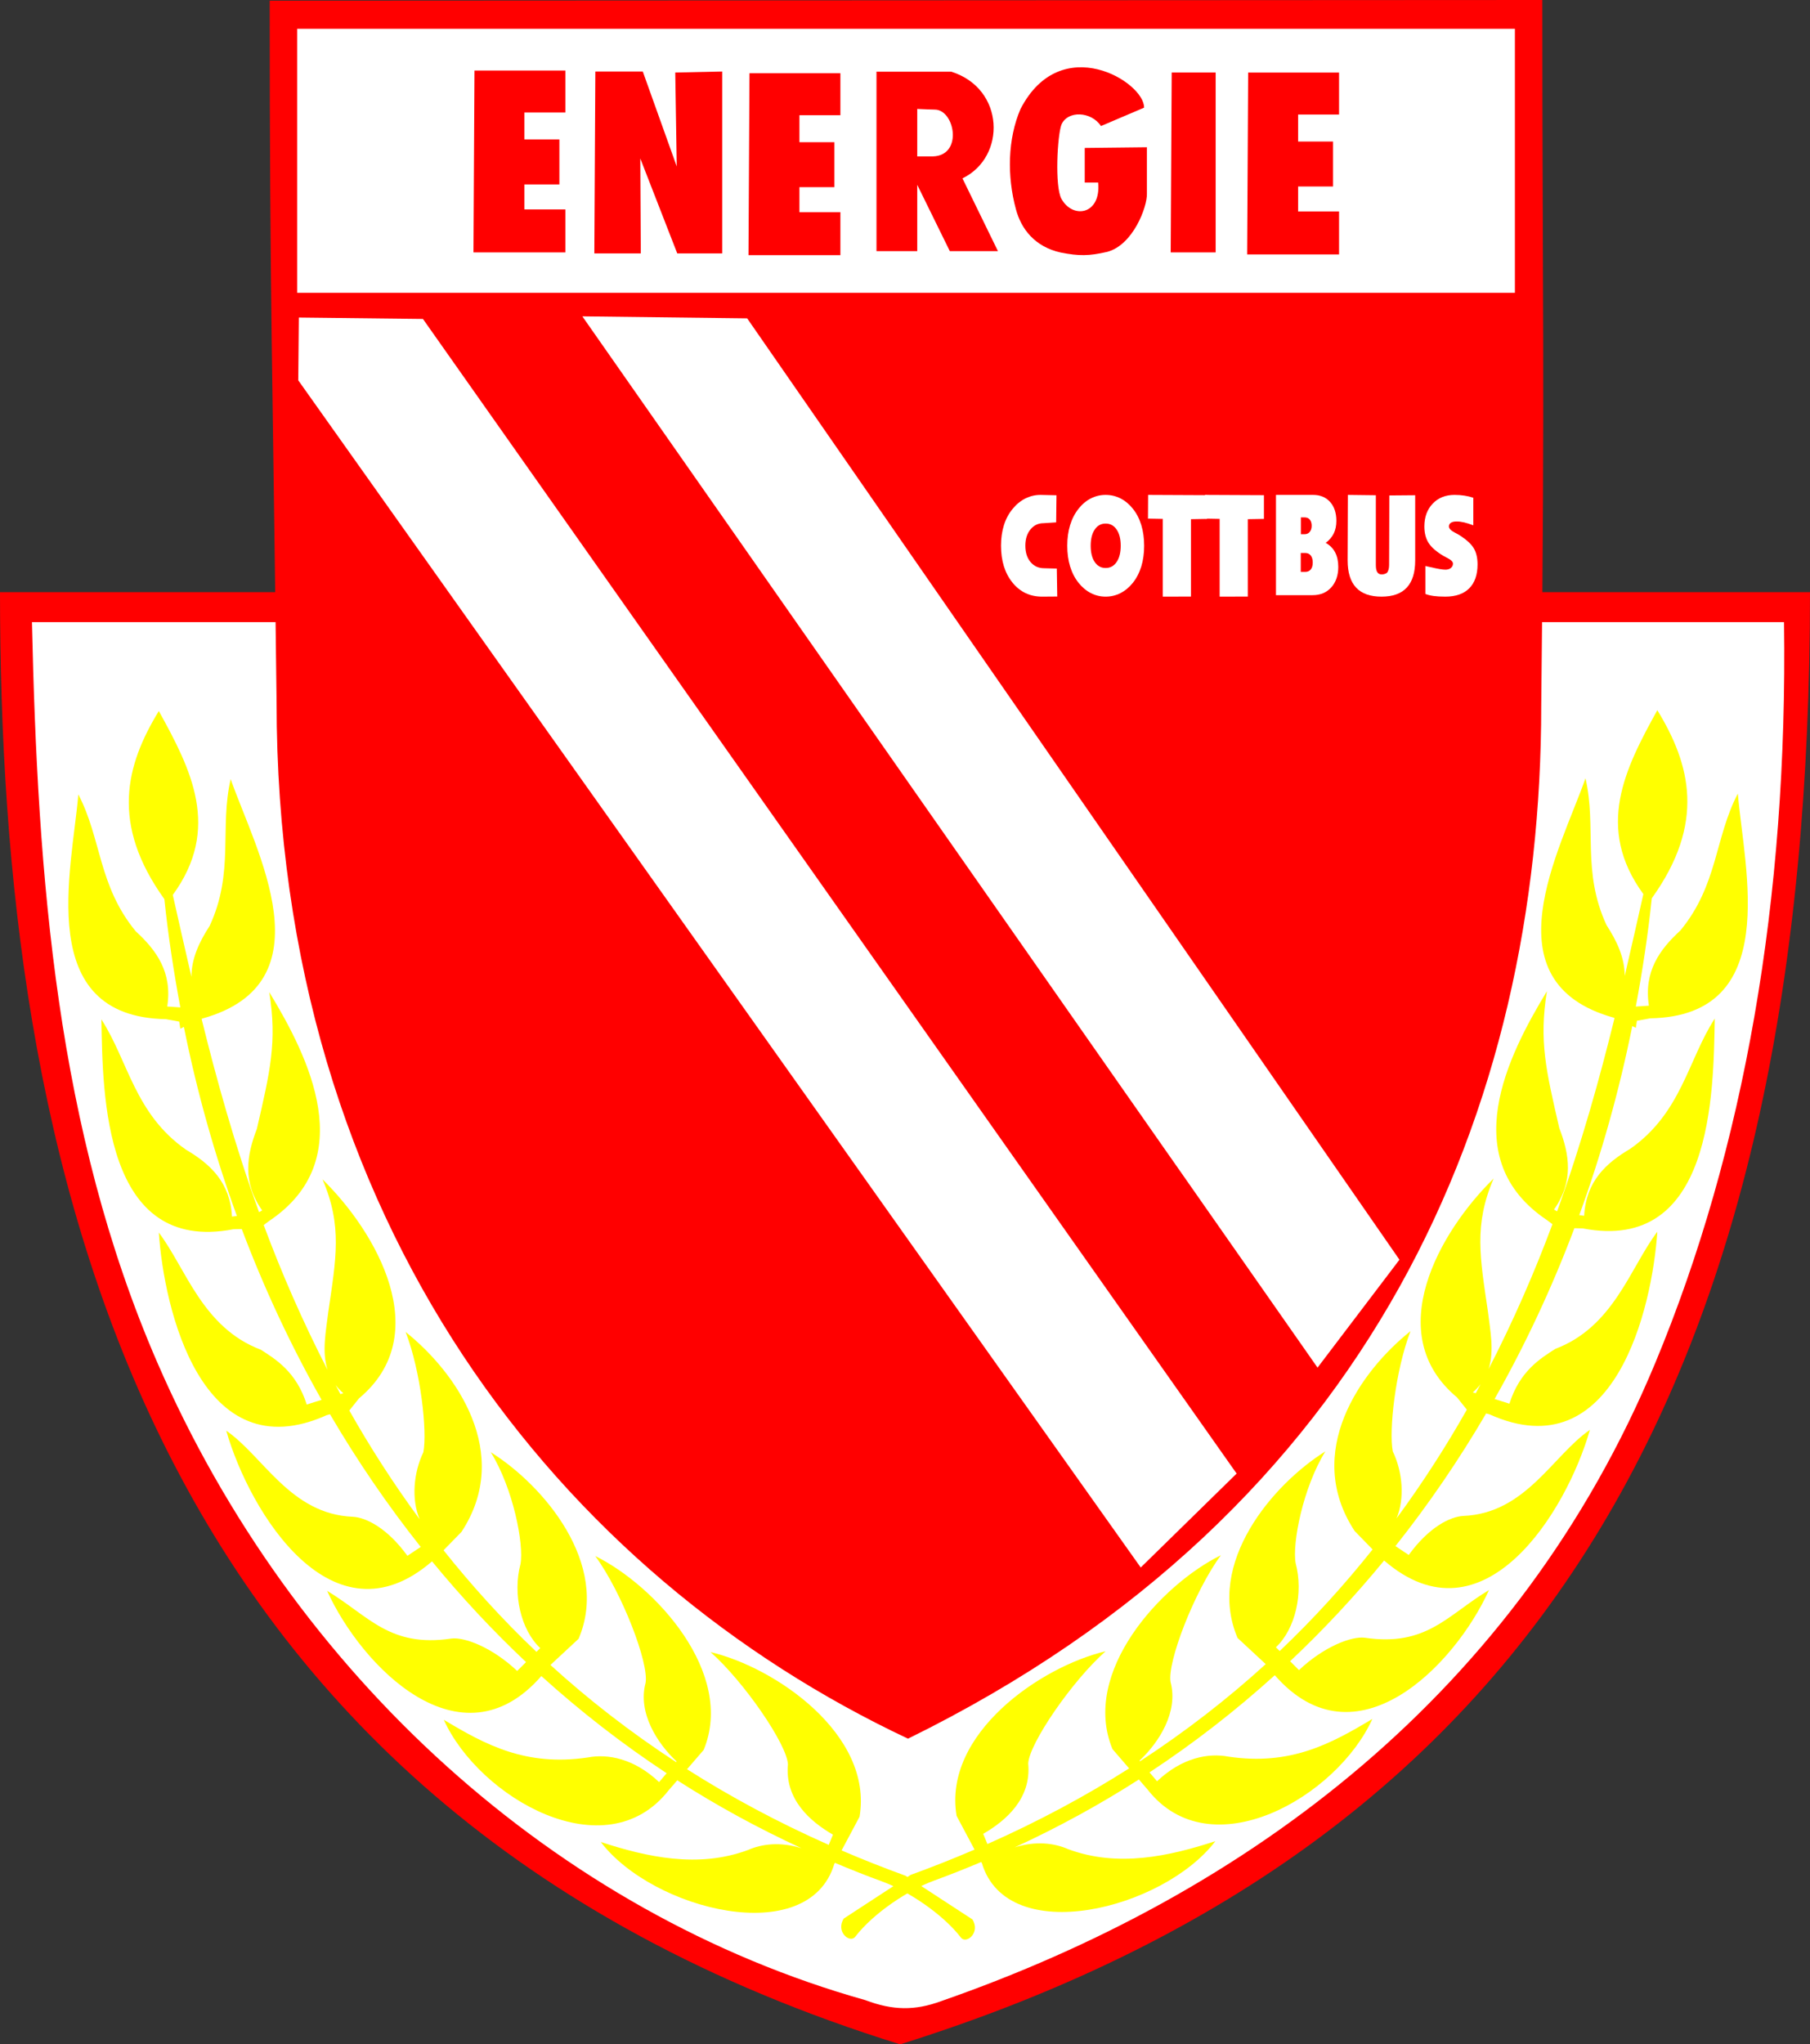 <svg xmlns:svg="http://www.w3.org/2000/svg" xmlns="http://www.w3.org/2000/svg" version="1.0" id="svg2371" viewBox="0 0 255.07 287.97">
  <rect x="0" y="0" width="255.07" height="287.97" fill="#333333" stroke="none"/>
  <defs id="defs2374"></defs>
  <g transform="translate(-24.212,-8.125)" id="g4435">
    <path d="M 24.212,91.539 L 279.281,91.539 C 279.281,199.437 243.151,267.236 151.067,296.097 C 42.496,262.394 24.212,170.492 24.212,91.539 z " style="opacity:1;fill:#ff0000;fill-rule:evenodd;stroke:none;stroke-width:1px;stroke-linecap:butt;stroke-linejoin:miter;stroke-opacity:1" id="path2385"></path>
    <path d="M 28.716,95.762 L 275.621,95.762 C 276.172,134.711 270.008,170.004 257.463,200.145 C 238.185,246.462 200.286,274.896 156.814,290.02 C 153.165,291.355 150.063,291.344 146.167,289.872 C 102.788,277.67 65.535,244.226 46.355,199.998 C 32.192,167.341 29.509,131.834 28.716,95.762 z " style="opacity:1;fill:#ffffff;fill-rule:evenodd;stroke:none;stroke-width:1px;stroke-linecap:butt;stroke-linejoin:miter;stroke-opacity:1" id="path2472"></path>
    <path d="M 46.594,108.281 C 41.93,115.912 39.755,124.173 47.375,134.781 C 47.912,139.932 48.69,145.005 49.625,150.031 L 47.781,149.906 C 48.519,145.113 46.288,142.002 43.344,139.312 C 38.046,132.884 38.517,126.26 35.25,120.031 C 34.356,130.665 28.964,151.352 47.594,151.688 L 49.469,152.031 L 49.625,153.031 L 50.125,152.781 C 51.966,161.92 54.47,170.832 57.594,179.406 L 56.906,179.5 C 56.639,174.657 53.842,172.086 50.406,170.062 C 43.192,165.007 42.278,157.562 38.5,151.719 C 38.693,162.308 38.796,184.797 57.094,181.281 L 58.281,181.25 C 61.437,189.622 65.195,197.659 69.531,205.312 L 67.438,205.969 C 65.98,201.343 63.007,199.559 60.969,198.25 C 52.727,195.138 50.407,186.774 46.594,181.75 C 47.313,192.46 52.596,215.407 70.25,207.469 L 70.719,207.344 C 74.553,213.892 78.824,220.142 83.5,226.031 L 81.625,227.281 C 78.782,223.352 75.787,221.882 73.938,221.781 C 65.135,221.429 61.298,213.221 56.094,209.656 C 59.414,221.228 71.096,240.152 85.094,228.062 C 89.212,233.075 93.624,237.809 98.344,242.25 L 97.094,243.5 C 93.57,240.167 89.649,238.693 87.812,238.938 C 79.098,240.227 76.188,235.749 70.312,232.219 C 75.132,242.844 89.127,257.256 100.5,244.219 C 106.008,249.202 111.893,253.781 118.156,257.906 L 117.094,259.156 C 113.57,255.824 109.863,255.145 107.031,255.688 C 98.317,256.977 92.625,253.905 86.75,250.375 C 91.738,261.372 109.561,271.654 118.438,260.312 L 119.656,258.906 C 125.209,262.465 131.046,265.651 137.156,268.469 C 134.22,267.543 131.597,267.85 129.625,268.719 C 122.615,271.329 115.391,269.72 108.875,267.594 C 116.198,277.196 138.156,282.733 141.781,270.688 L 141.875,270.531 C 144.059,271.447 146.282,272.339 148.531,273.156 C 152.044,274.432 157.021,277.659 159.656,281.094 C 160.41,281.977 162.405,280.374 161.25,278.5 L 151.812,272.344 C 148.717,271.22 145.716,270.026 142.812,268.781 L 145.344,264.031 C 147.285,252.468 133.492,243.001 124.344,240.844 C 129.054,245.005 135.123,253.844 135.25,256.656 C 134.792,261.587 138.357,264.686 141.594,266.562 L 141,268 C 133.755,264.789 127.133,261.22 121.031,257.344 L 123.375,254.625 C 127.855,243.79 116.527,231.463 108.094,227.312 C 111.853,232.422 115.693,242.418 115.188,245.188 C 114.062,249.375 116.828,253.697 119.562,256.25 L 119.5,256.344 C 112.988,252.091 107.097,247.501 101.781,242.656 L 105.75,238.969 C 110.23,228.432 100.813,217.336 93.375,212.688 C 96.537,217.797 98.068,225.668 97.562,228.438 C 96.437,232.625 97.609,237.728 100.344,240.281 L 99.812,240.812 C 94.978,236.229 90.643,231.426 86.719,226.5 L 89.25,223.906 C 96.512,212.834 88.48,201.419 81.375,195.75 C 83.532,201.358 84.434,209.772 83.875,212.688 C 82.501,215.535 82.156,219.285 83.344,222.125 C 79.657,217.114 76.359,211.975 73.438,206.812 L 74.812,205.094 C 85.542,196.154 77.285,181.712 69.656,174.25 C 72.484,180.786 71.569,185.437 70.469,192.969 C 70.147,195.681 69.542,198.543 70.375,201.094 C 66.849,194.249 63.873,187.398 61.375,180.688 L 62.125,180.125 C 74.99,171.515 67.7,156.994 62.156,147.875 C 63.278,154.907 62.281,159.04 60.406,167.156 C 58.97,170.876 58.358,174.664 61.156,178.625 L 60.719,178.875 C 57.249,169.286 54.693,160.039 52.625,151.656 L 52.75,151.594 C 70.696,146.579 60.261,127.942 56.719,117.875 C 55.125,124.726 57.259,131.008 53.75,138.562 C 52.304,140.789 51.198,143.105 51.188,145.719 C 50.232,141.609 49.354,137.699 48.562,134.188 C 55.385,124.836 51.159,116.53 46.594,108.281 z M 71.5,203.219 C 71.812,203.621 72.157,204.003 72.594,204.375 L 72.188,204.5 C 71.954,204.072 71.729,203.647 71.5,203.219 z " style="opacity:1;fill:#ffff00;fill-rule:evenodd;stroke:none;stroke-width:1px;stroke-linecap:butt;stroke-linejoin:miter;stroke-opacity:1" id="path2474"></path>
    <path d="M 62.219,8.219 C 62.219,51.127 62.648,60.405 63.188,107.031 C 63.188,180.634 103.583,230.163 152.169,253.039 C 217.766,220.836 241.406,164.291 241.406,107.5 C 241.946,60.874 241.561,51.033 241.561,8.125 L 62.219,8.219 z " style="opacity:1;fill:#ff0000;fill-rule:evenodd;stroke:none;stroke-width:1px;stroke-linecap:butt;stroke-linejoin:miter;stroke-opacity:1" id="path2380"></path>
    <rect width="171.602" height="37.193" x="66.093" y="12.178" style="opacity:1;fill:#ffffff;fill-opacity:1;fill-rule:evenodd;stroke:none;stroke-width:8;stroke-linejoin:miter;stroke-miterlimit:4;stroke-dasharray:none;stroke-dashoffset:0;stroke-opacity:1" id="rect2387"></rect>
    <path d="M 66.325,52.853 L 83.814,53.052 L 198.481,215.695 L 184.967,228.927 L 66.243,61.697 L 66.325,52.853 z " style="opacity:1;fill:#ffffff;fill-rule:evenodd;stroke:none;stroke-width:1px;stroke-linecap:butt;stroke-linejoin:miter;stroke-opacity:1" id="path2389"></path>
    <path d="M 129.505,52.969 L 221.426,185.571 L 209.883,200.774 L 106.279,52.688 L 129.505,52.969 z " style="opacity:1;fill:#ffffff;fill-rule:evenodd;stroke:none;stroke-width:1px;stroke-linecap:butt;stroke-linejoin:miter;stroke-opacity:1" id="path2391"></path>
    <path d="M 91.076,18.059 L 103.886,18.059 L 103.886,23.971 L 98.114,23.971 L 98.114,27.772 L 103.041,27.772 L 103.041,34.106 L 98.114,34.106 L 98.114,37.626 L 103.886,37.626 L 103.886,43.679 L 90.935,43.679 L 91.076,18.059 z " style="opacity:1;fill:#ff0000;fill-rule:evenodd;stroke:none;stroke-width:1px;stroke-linecap:butt;stroke-linejoin:miter;stroke-opacity:1" id="path2401"></path>
    <path d="M 108.109,18.2 L 114.795,18.2 L 119.581,31.573 L 119.37,18.341 L 125.986,18.2 L 125.986,43.819 L 119.652,43.819 L 114.443,30.447 L 114.514,43.819 L 107.968,43.819 L 108.109,18.2 z " style="opacity:1;fill:#ff0000;fill-rule:evenodd;stroke:none;stroke-width:1px;stroke-linecap:butt;stroke-linejoin:miter;stroke-opacity:1" id="path2403"></path>
    <path d="M 129.832,18.445 L 142.642,18.445 L 142.642,24.357 L 136.87,24.357 L 136.87,28.158 L 141.797,28.158 L 141.797,34.492 L 136.87,34.492 L 136.87,38.011 L 142.642,38.011 L 142.642,44.064 L 129.691,44.064 L 129.832,18.445 z " style="opacity:1;fill:#ff0000;fill-rule:evenodd;stroke:none;stroke-width:1px;stroke-linecap:butt;stroke-linejoin:miter;stroke-opacity:1" id="path2405"></path>
    <path d="M 200.105,18.345 L 212.915,18.345 L 212.915,24.258 L 207.144,24.258 L 207.144,28.058 L 212.07,28.058 L 212.07,34.393 L 207.144,34.393 L 207.144,37.912 L 212.915,37.912 L 212.915,43.965 L 199.965,43.965 L 200.105,18.345 z " style="opacity:1;fill:#ff0000;fill-rule:evenodd;stroke:none;stroke-width:1px;stroke-linecap:butt;stroke-linejoin:miter;stroke-opacity:1" id="path2407"></path>
    <path d="M 147.728,18.219 L 147.728,43.5 L 153.471,43.5 L 153.471,34.156 L 158.062,43.5 L 164.844,43.5 L 159.844,33.25 C 166.048,30.254 165.835,20.583 158.25,18.219 L 147.728,18.219 z M 153.471,23.469 C 154.316,23.523 155.938,23.562 155.938,23.562 C 158.746,23.554 159.982,30.013 155.688,30.156 L 153.471,30.156 L 153.471,23.469 z " style="opacity:1;fill:#ff0000;fill-rule:evenodd;stroke:none;stroke-width:1px;stroke-linecap:butt;stroke-linejoin:miter;stroke-opacity:1" id="path2411"></path>
    <path d="M 177.076,28.965 L 177.076,33.843 L 178.968,33.843 C 179.402,38.363 175.398,39.03 173.792,36.132 C 172.831,34.389 173.218,27.182 173.792,25.681 C 174.664,23.654 178,23.804 179.366,25.88 L 185.438,23.292 C 185.53,19.696 173.726,12.423 168.019,23.491 C 166.209,27.704 166.121,32.963 167.372,37.575 C 168.098,40.359 170.032,42.886 173.692,43.697 C 176.246,44.199 177.681,44.196 180.262,43.597 C 183.907,42.614 185.882,37.253 185.836,35.435 L 185.836,28.866 L 177.076,28.965 z " style="opacity:1;fill:#ff0000;fill-rule:evenodd;stroke:none;stroke-width:1px;stroke-linecap:butt;stroke-linejoin:miter;stroke-opacity:1" id="path2420"></path>
    <path d="M 189.331,18.341 C 190.316,18.341 195.525,18.341 195.525,18.341 L 195.525,43.679 L 189.19,43.679 L 189.331,18.341 z " style="opacity:1;fill:#ff0000;fill-rule:evenodd;stroke:none;stroke-width:1px;stroke-linecap:butt;stroke-linejoin:miter;stroke-opacity:1" id="path2422"></path>
    <path d="M 173.049,81.707 C 173.049,81.707 171.266,81.823 171.266,81.823 C 170.519,81.823 169.906,82.117 169.426,82.704 C 168.946,83.291 168.706,84.053 168.706,84.99 C 168.706,85.946 168.949,86.715 169.437,87.296 C 169.925,87.876 170.567,88.167 171.365,88.167 C 171.365,88.167 173.14,88.216 173.14,88.216 L 173.202,92.155 C 173.202,92.155 171.068,92.171 171.068,92.171 C 169.351,92.171 167.956,91.507 166.884,90.179 C 165.813,88.85 165.277,87.121 165.277,84.99 C 165.277,83.925 165.416,82.953 165.696,82.073 C 165.975,81.194 166.392,80.427 166.945,79.773 C 167.463,79.144 168.057,78.664 168.725,78.334 C 169.393,78.003 170.1,77.838 170.847,77.838 C 170.847,77.838 173.093,77.89 173.093,77.89 L 173.049,81.707 z " style="font-size:16.895px;font-style:normal;font-variant:normal;font-weight:normal;font-stretch:normal;text-align:start;line-height:100%;writing-mode:lr-tb;text-anchor:start;opacity:1;fill:#ffffff;fill-opacity:1;stroke:none;stroke-width:1px;stroke-linecap:butt;stroke-linejoin:miter;stroke-opacity:1;font-family:Kabel Ult BT" id="text2432"></path>
    <path d="M 180.02,88.134 C 180.673,88.134 181.191,87.852 181.573,87.288 C 181.955,86.724 182.146,85.961 182.146,85 C 182.146,84.045 181.955,83.285 181.573,82.721 C 181.191,82.158 180.673,81.876 180.02,81.876 C 179.376,81.876 178.865,82.156 178.485,82.717 C 178.105,83.277 177.915,84.039 177.915,85 C 177.915,85.968 178.105,86.732 178.485,87.293 C 178.865,87.853 179.376,88.134 180.02,88.134 L 180.02,88.134 z M 180.02,77.838 C 180.77,77.838 181.471,78.005 182.124,78.338 C 182.778,78.671 183.356,79.155 183.859,79.789 C 184.382,80.437 184.777,81.203 185.046,82.087 C 185.314,82.971 185.448,83.942 185.448,85 C 185.448,86.064 185.315,87.033 185.049,87.908 C 184.783,88.783 184.386,89.553 183.859,90.22 C 183.351,90.854 182.769,91.338 182.114,91.671 C 181.458,92.005 180.76,92.171 180.02,92.171 C 179.284,92.171 178.591,92.005 177.94,91.671 C 177.29,91.338 176.71,90.854 176.202,90.22 C 175.675,89.553 175.278,88.783 175.012,87.908 C 174.746,87.033 174.613,86.064 174.613,85 C 174.613,83.942 174.746,82.976 175.012,82.101 C 175.278,81.227 175.675,80.456 176.202,79.789 C 176.71,79.149 177.29,78.663 177.94,78.333 C 178.591,78.003 179.284,77.838 180.02,77.838 L 180.02,77.838 z " style="font-size:16.379px;font-style:normal;font-variant:normal;font-weight:normal;font-stretch:normal;text-align:start;line-height:100%;writing-mode:lr-tb;text-anchor:start;opacity:1;fill:#ffffff;fill-opacity:1;stroke:none;stroke-width:1px;stroke-linecap:butt;stroke-linejoin:miter;stroke-opacity:1;font-family:Kabel Ult BT" id="text2436"></path>
    <path d="M 188.077,92.171 L 188.077,81.22 L 185.988,81.181 L 186.007,77.838 L 194.317,77.877 L 194.317,81.22 L 192.043,81.26 L 192.043,92.161 L 188.077,92.171 z " style="font-size:18.05px;font-style:normal;font-variant:normal;font-weight:normal;font-stretch:normal;text-align:start;line-height:100%;writing-mode:lr-tb;text-anchor:start;opacity:1;fill:#ffffff;fill-opacity:1;stroke:none;stroke-width:1px;stroke-linecap:butt;stroke-linejoin:miter;stroke-opacity:1;font-family:Kabel Ult BT" id="text2440"></path>
    <path d="M 207.536,81.009 L 207.536,83.374 L 208.082,83.374 C 208.373,83.374 208.608,83.265 208.788,83.046 C 208.967,82.827 209.057,82.543 209.057,82.191 C 209.057,81.827 208.971,81.539 208.799,81.327 C 208.628,81.115 208.389,81.009 208.082,81.009 L 207.536,81.009 z M 207.52,86.018 L 207.52,88.682 L 208.154,88.682 C 208.486,88.682 208.745,88.567 208.93,88.339 C 209.115,88.11 209.208,87.784 209.208,87.36 C 209.208,86.942 209.114,86.614 208.926,86.376 C 208.739,86.137 208.481,86.018 208.154,86.018 L 207.52,86.018 z M 204.025,91.962 L 204.025,77.838 L 209.255,77.838 C 210.259,77.838 211.057,78.168 211.648,78.827 C 212.24,79.486 212.536,80.376 212.536,81.496 C 212.536,82.171 212.414,82.76 212.171,83.26 C 211.928,83.76 211.55,84.206 211.038,84.597 C 211.63,84.928 212.072,85.375 212.365,85.938 C 212.658,86.502 212.805,87.181 212.805,87.976 C 212.805,89.169 212.476,90.131 211.819,90.863 C 211.161,91.595 210.285,91.962 209.192,91.962 L 204.025,91.962 z " style="font-size:17.115px;font-style:normal;font-variant:normal;font-weight:normal;font-stretch:normal;text-align:start;line-height:100%;writing-mode:lr-tb;text-anchor:start;opacity:1;fill:#ffffff;fill-opacity:1;stroke:none;stroke-width:1px;stroke-linecap:butt;stroke-linejoin:miter;stroke-opacity:1;font-family:Kabel Ult BT" id="text2448"></path>
    <path d="M 214.16,77.838 L 218.1,77.886 L 218.1,87.726 C 218.1,88.179 218.168,88.512 218.303,88.722 C 218.438,88.933 218.647,89.038 218.929,89.038 C 219.216,89.038 219.602,88.933 219.735,88.722 C 219.867,88.512 219.968,88.179 219.968,87.726 L 220.003,77.916 L 223.644,77.886 L 223.644,87.066 C 223.644,88.771 223.249,90.048 222.458,90.897 C 221.668,91.747 220.48,92.171 218.893,92.171 C 217.307,92.171 216.116,91.747 215.319,90.897 C 214.523,90.048 214.125,88.771 214.125,87.066 L 214.16,77.838 z " style="font-size:18.05px;font-style:normal;font-variant:normal;font-weight:normal;font-stretch:normal;text-align:start;line-height:100%;writing-mode:lr-tb;text-anchor:start;opacity:1;fill:#ffffff;fill-opacity:1;stroke:none;stroke-width:1px;stroke-linecap:butt;stroke-linejoin:miter;stroke-opacity:1;font-family:Kabel Ult BT" id="text2452"></path>
    <path d="M 225.079,91.79 L 225.079,87.853 C 225.219,87.879 225.423,87.924 225.693,87.99 C 226.77,88.244 227.505,88.371 227.899,88.371 C 228.218,88.371 228.476,88.291 228.673,88.131 C 228.87,87.972 228.968,87.768 228.968,87.521 C 228.968,87.26 228.714,86.999 228.205,86.739 C 227.971,86.622 227.787,86.524 227.652,86.446 C 226.64,85.847 225.934,85.234 225.536,84.609 C 225.137,83.984 224.937,83.208 224.937,82.284 C 224.937,80.968 225.327,79.898 226.108,79.074 C 226.888,78.25 227.914,77.838 229.185,77.838 C 229.679,77.838 230.147,77.872 230.591,77.941 C 231.035,78.009 231.449,78.108 231.833,78.239 L 231.833,82.127 C 231.349,81.938 230.918,81.8 230.539,81.712 C 230.16,81.624 229.811,81.58 229.492,81.58 C 229.138,81.58 228.867,81.64 228.68,81.761 C 228.493,81.881 228.4,82.056 228.4,82.284 C 228.4,82.577 228.679,82.867 229.238,83.153 C 229.582,83.329 229.856,83.485 230.06,83.622 C 230.973,84.228 231.596,84.822 231.93,85.405 C 232.264,85.988 232.431,86.729 232.431,87.628 C 232.431,89.094 232.041,90.217 231.26,90.999 C 230.48,91.78 229.355,92.171 227.884,92.171 C 227.236,92.171 226.69,92.14 226.246,92.078 C 225.802,92.017 225.413,91.921 225.079,91.79 L 225.079,91.79 z " style="font-size:16.627px;font-style:normal;font-variant:normal;font-weight:normal;font-stretch:normal;text-align:start;line-height:100%;writing-mode:lr-tb;text-anchor:start;opacity:1;fill:#ffffff;fill-opacity:1;stroke:none;stroke-width:1px;stroke-linecap:butt;stroke-linejoin:miter;stroke-opacity:1;font-family:Kabel Ult BT" id="text2456"></path>
    <path d="M 196.089,92.171 L 196.089,81.22 L 193.999,81.181 L 194.018,77.838 L 202.329,77.877 L 202.329,81.22 L 200.055,81.26 L 200.055,92.161 L 196.089,92.171 z " style="font-size:18.05px;font-style:normal;font-variant:normal;font-weight:normal;font-stretch:normal;text-align:start;line-height:100%;writing-mode:lr-tb;text-anchor:start;opacity:1;fill:#ffffff;fill-opacity:1;stroke:none;stroke-width:1px;stroke-linecap:butt;stroke-linejoin:miter;stroke-opacity:1;font-family:Kabel Ult BT" id="path2463"></path>
    <path d="M 257.767,108.163 C 262.431,115.794 264.606,124.055 256.986,134.663 C 256.449,139.814 255.671,144.887 254.736,149.913 L 256.58,149.788 C 255.842,144.995 258.073,141.884 261.017,139.195 C 266.315,132.766 265.844,126.143 269.111,119.913 C 270.005,130.547 275.397,151.234 256.767,151.57 L 254.892,151.913 L 254.736,152.913 L 254.236,152.663 C 252.395,161.802 249.891,170.714 246.767,179.288 L 247.455,179.382 C 247.722,174.54 250.519,171.968 253.955,169.945 C 261.169,164.889 262.083,157.444 265.861,151.601 C 265.668,162.191 265.565,184.68 247.267,181.163 L 246.08,181.132 C 242.924,189.504 239.166,197.542 234.83,205.195 L 236.923,205.851 C 238.381,201.225 241.354,199.441 243.392,198.132 C 251.634,195.02 253.954,186.656 257.767,181.632 C 257.048,192.342 251.765,215.289 234.111,207.351 L 233.642,207.226 C 229.808,213.774 225.537,220.024 220.861,225.913 L 222.736,227.163 C 225.579,223.234 228.574,221.765 230.423,221.663 C 239.226,221.311 243.063,213.103 248.267,209.538 C 244.947,221.111 233.265,240.034 219.267,227.945 C 215.149,232.957 210.737,237.691 206.017,242.132 L 207.267,243.382 C 210.791,240.049 214.712,238.575 216.548,238.82 C 225.263,240.109 228.173,235.631 234.048,232.101 C 229.229,242.726 215.234,257.138 203.861,244.101 C 198.353,249.084 192.468,253.663 186.205,257.788 L 187.267,259.038 C 190.791,255.706 194.498,255.027 197.33,255.57 C 206.044,256.859 211.736,253.788 217.611,250.257 C 212.623,261.254 194.8,271.536 185.923,260.195 L 184.705,258.788 C 179.152,262.347 173.315,265.533 167.205,268.351 C 170.141,267.425 172.764,267.732 174.736,268.601 C 181.746,271.211 188.97,269.602 195.486,267.476 C 188.163,277.078 166.205,282.615 162.58,270.57 L 162.486,270.413 C 160.302,271.329 158.079,272.221 155.83,273.038 C 152.317,274.315 147.34,277.542 144.705,280.976 C 143.951,281.859 141.956,280.256 143.111,278.382 L 152.548,272.226 C 155.644,271.102 158.645,269.908 161.548,268.663 L 159.017,263.913 C 157.076,252.35 170.869,242.884 180.017,240.726 C 175.307,244.887 169.238,253.726 169.111,256.538 C 169.569,261.469 166.004,264.568 162.767,266.445 L 163.361,267.882 C 170.606,264.671 177.228,261.102 183.33,257.226 L 180.986,254.507 C 176.506,243.672 187.834,231.345 196.267,227.195 C 192.508,232.304 188.668,242.3 189.173,245.07 C 190.299,249.258 187.533,253.579 184.798,256.132 L 184.861,256.226 C 191.373,251.973 197.264,247.383 202.58,242.538 L 198.611,238.851 C 194.131,228.314 203.548,217.218 210.986,212.57 C 207.824,217.679 206.293,225.55 206.798,228.32 C 207.924,232.508 206.752,237.61 204.017,240.163 L 204.548,240.695 C 209.383,236.111 213.718,231.308 217.642,226.382 L 215.111,223.788 C 207.849,212.716 215.881,201.301 222.986,195.632 C 220.829,201.24 219.927,209.654 220.486,212.57 C 221.86,215.418 222.205,219.167 221.017,222.007 C 224.704,216.996 228.002,211.857 230.923,206.695 L 229.548,204.976 C 218.819,196.036 227.076,181.594 234.705,174.132 C 231.877,180.668 232.792,185.319 233.892,192.851 C 234.214,195.563 234.819,198.425 233.986,200.976 C 237.512,194.131 240.488,187.28 242.986,180.57 L 242.236,180.007 C 229.371,171.397 236.661,156.876 242.205,147.757 C 241.083,154.79 242.08,158.922 243.955,167.038 C 245.391,170.758 246.003,174.546 243.205,178.507 L 243.642,178.757 C 247.112,169.168 249.668,159.922 251.736,151.538 L 251.611,151.476 C 233.665,146.462 244.1,127.824 247.642,117.757 C 249.236,124.608 247.102,130.89 250.611,138.445 C 252.057,140.671 253.163,142.987 253.173,145.601 C 254.129,141.491 255.007,137.581 255.798,134.07 C 248.976,124.719 253.202,116.412 257.767,108.163 z M 232.861,203.101 C 232.549,203.503 232.204,203.885 231.767,204.257 L 232.173,204.382 C 232.407,203.954 232.632,203.529 232.861,203.101 z " style="opacity:1;fill:#ffff00;fill-rule:evenodd;stroke:none;stroke-width:1px;stroke-linecap:butt;stroke-linejoin:miter;stroke-opacity:1" id="path2494"></path>
  </g>
</svg>